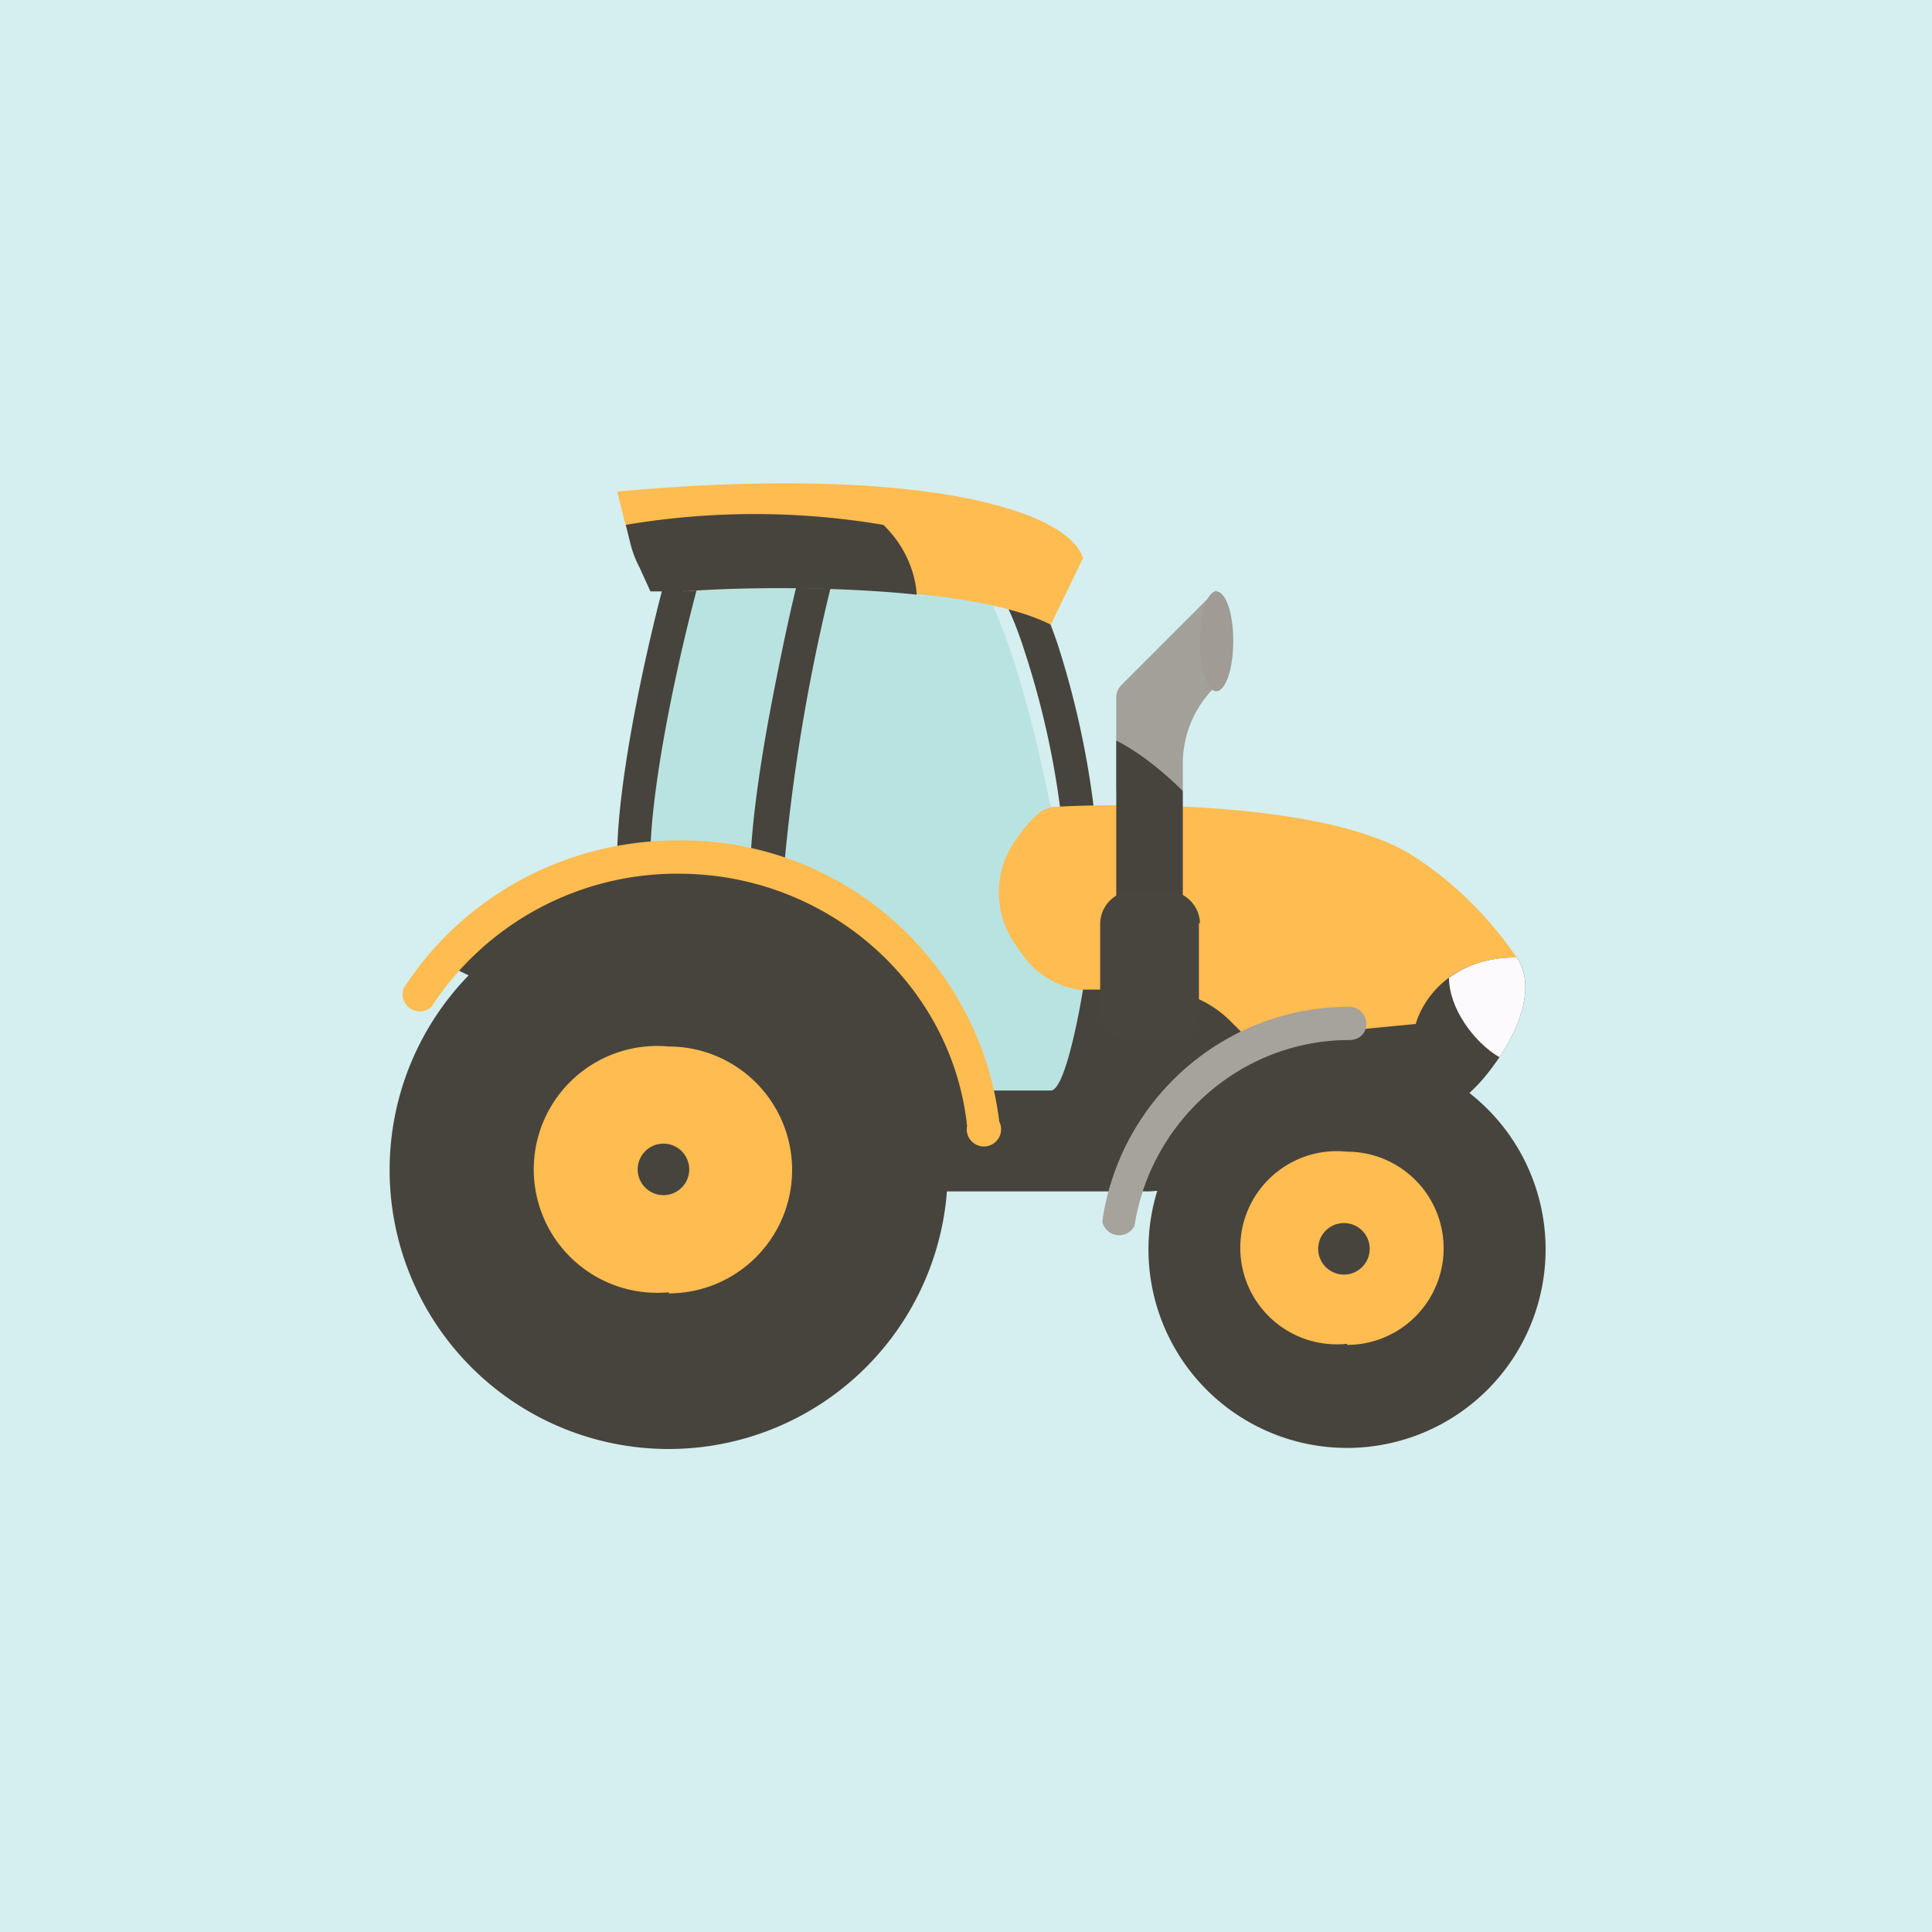 <!-- by TradingView --><svg xmlns="http://www.w3.org/2000/svg" width="18" height="18"><path fill="#D5EEEF" d="M0 0h18v18H0z"/><path d="M10.1 9.23C9.77 7.21 9.46 5.82 9 5.2c-.46-.16-1.82-.38-2.32 0-.5.37-.57 2.01-.62 2.79l1.86.62 1.4 1.7h.46c.16-.05.44-.34.31-1.08z" fill="#B9E3E1"/><path d="M11.33 5.5v.88l-.01.02a1 1 0 00-.3.7v.27h-.62V6.5c0-.05.02-.09.05-.12l.88-.88z" fill="#A39F99"/><path d="M5.75 7.99c0-.77.31-2.11.47-2.68l.3.08c-.16.57-.46 1.88-.46 2.6h-.31zm1.42-1.34c.1-.53.21-1.05.29-1.34l.3.08a17.52 17.52 0 00-.46 2.75h-.31c0-.38.08-.95.18-1.49zm2.38-.57c-.07-.22-.14-.39-.2-.49l.25-.17c.09.14.17.34.25.57a8.3 8.3 0 01.4 2.31h-.31a8.01 8.01 0 00-.39-2.22z" fill="#47443D"/><path d="M5.75 4.58c2.73-.25 4.19.15 4.34.62l-.3.62c-.75-.38-2.6-.37-3.42-.31l-.14-.1a1 1 0 01-.42-.59l-.06-.24z" fill="#FFBC50"/><path d="M5.88 5.09l-.05-.2a7.2 7.2 0 012.4 0c.31.3.31.65.31.65-.78-.08-1.67-.07-2.17-.03h-.31l-.1-.22a1 1 0 01-.08-.2z" fill="#47443D"/><path d="M9.78 7.52c.83-.05 2.67-.03 3.41.47.46.3.77.68.94.93 0 0 .07.38-.24.62l-.39.31h-1.86l-.16-.22a1 1 0 00-.8-.4h-.48a.79.79 0 01-.67-.33 5.56 5.56 0 01-.09-.13.84.84 0 01.02-.94c.11-.16.24-.3.32-.3z" fill="#FFBC50"/><path d="M10.71 11.1a7.13 7.13 0 002.8-.78c.22-.14.35-.31.46-.47.31-.47.27-.78.16-.93-.63 0-.88.41-.94.62l-1.55.15-.17-.17a1 1 0 00-.7-.3h-.68s-.15.94-.3.94H9l-.62-1.4L6.68 8l-1.55.15-1.09.78 4.5 2.17h2.17z" fill="#47443D"/><path d="M13.97 9.85c.31-.47.27-.78.16-.93-.28 0-.48.08-.63.19 0 .28.23.6.47.74z" fill="#FCFAFD"/><path d="M6.32 8.14c1.4 0 2.55 1.04 2.69 2.35a.16.16 0 10.3-.04 2.98 2.98 0 00-3-2.62c-1.07 0-2.02.55-2.55 1.38a.16.16 0 00.26.17 2.73 2.73 0 012.3-1.24z" fill="#FFBC50"/><path d="M12.73 9.54a.16.16 0 00-.16-.16c-1.17 0-2.14.87-2.3 2a.16.16 0 00.3.04c.15-.97.99-1.73 2-1.73.09 0 .16-.06.16-.15z" fill="#A6A29C"/><path d="M11.18 5.97c0 .26.07.47.15.47.09 0 .16-.21.16-.47s-.07-.46-.16-.46c-.08 0-.15.2-.15.46z" fill="#A09B95"/><path d="M14.4 11.64a1.85 1.85 0 11-3.7 0 1.85 1.85 0 013.7 0zm-5.57-.74a2.6 2.6 0 11-5.2 0 2.6 2.6 0 015.2 0z" fill="#47443D"/><path d="M6.23 12.04a1.15 1.15 0 110-2.29 1.15 1.15 0 010 2.3z" fill="#FFBC50"/><path d="M6.23 11.13a.24.24 0 110-.47.24.24 0 010 .47z" fill="#47443D"/><path d="M12.55 12.52a.9.9 0 110-1.79.9.9 0 010 1.8z" fill="#FFBC50"/><path d="M12.57 11.87a.24.24 0 110-.47.24.24 0 010 .47zm-1.55-4.5s-.3-.31-.62-.47v2.64h.62V7.37z" fill="#47443D"/><path d="M11.18 8.6a.31.31 0 00-.31-.3h-.31a.31.31 0 00-.31.3v.78c0 .18.14.31.3.31h.32c.17 0 .3-.13.3-.3V8.6z" fill="#48453E"/></svg>